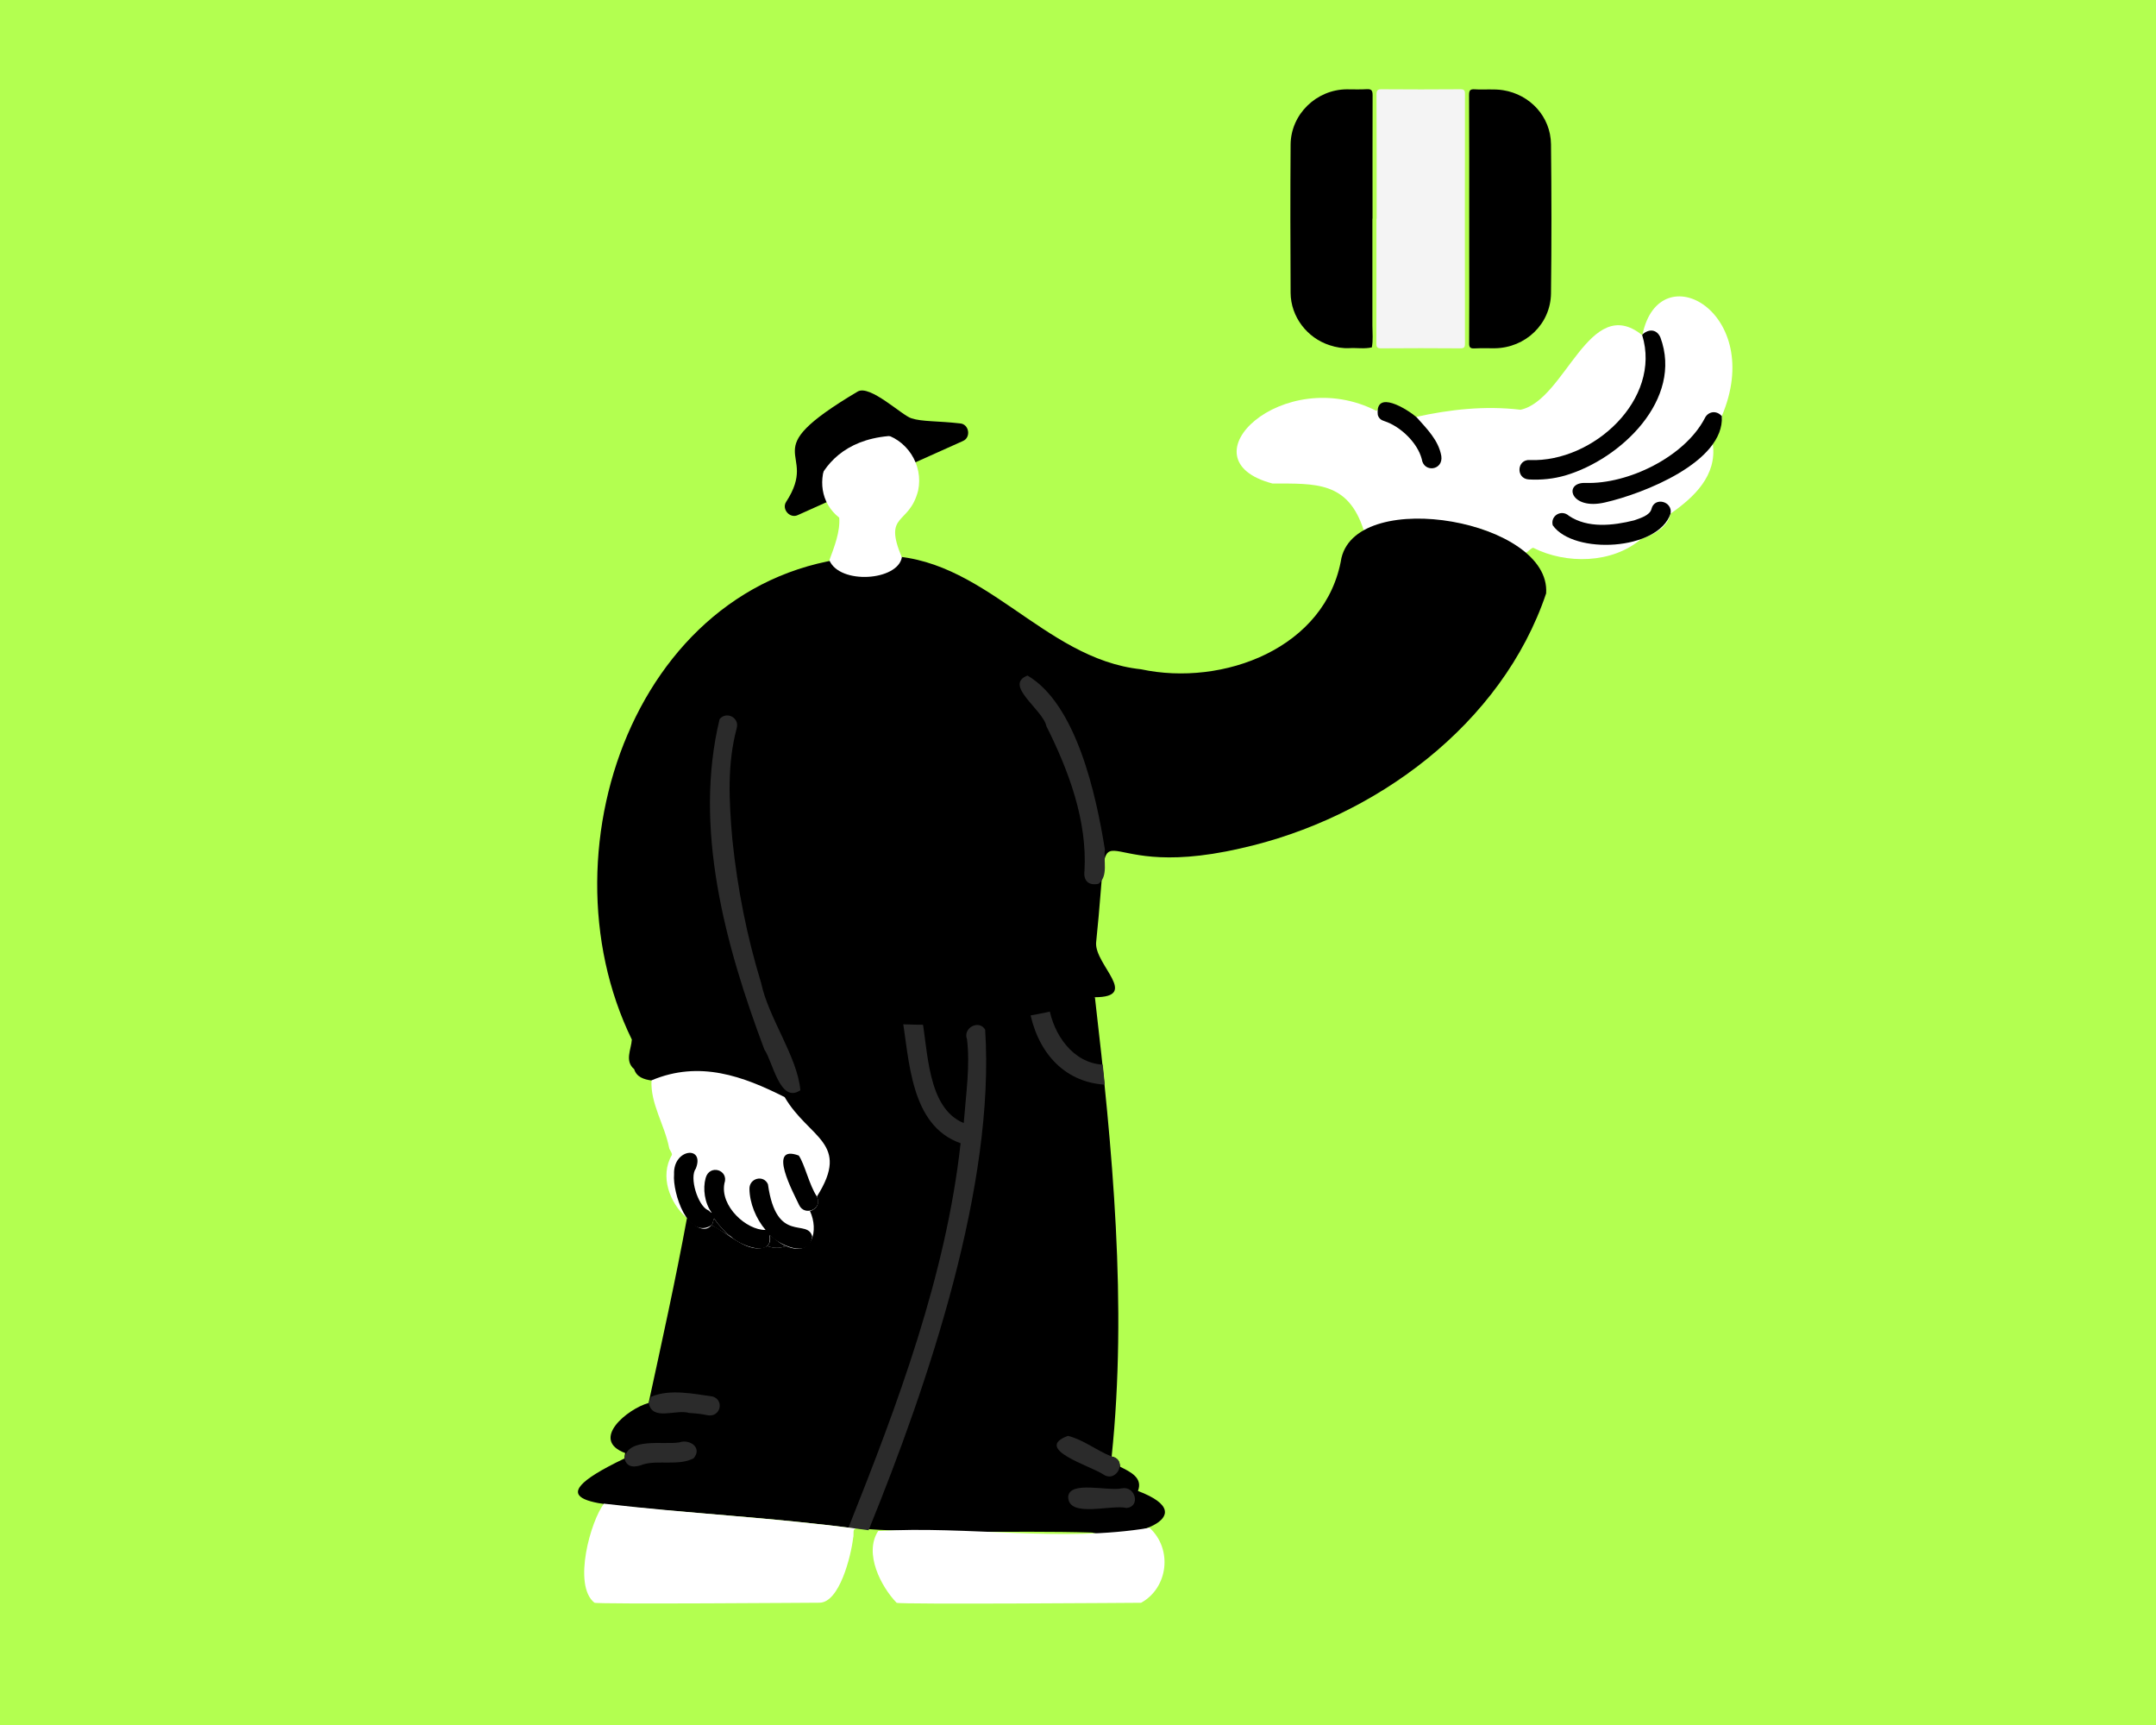 <?xml version="1.0" encoding="UTF-8"?>
<svg id="Layer_1" data-name="Layer 1" xmlns="http://www.w3.org/2000/svg" viewBox="0 0 310 248">
  <defs>
    <style>
      .cls-1, .cls-2, .cls-3, .cls-4, .cls-5, .cls-6, .cls-7 {
        stroke-width: 0px;
      }

      .cls-1, .cls-5 {
        fill-rule: evenodd;
      }

      .cls-1, .cls-7 {
        fill: #fff;
      }

      .cls-2, .cls-5 {
        fill: #000;
      }

      .cls-3 {
        fill: #f4f4f4;
      }

      .cls-4 {
        fill: #2b2b2b;
      }

      .cls-6 {
        fill: #b3ff50;
      }
    </style>
  </defs>
  <rect class="cls-6" width="310" height="248"/>
  <g>
    <path class="cls-5" d="M122,219.63c-9.06-1.17-18.13-1.79-27.2-2.58-8.09-.87-18.91-.72-5.01-7.37,0-.26.03-.52.1-.78-5.13-1.91.36-6.37,3.37-7.2,1.9-8.75,3.9-17.82,5.51-26.55.04,0,.05-.02.05-.06.73,1.01,10.83-33.05,10.94-32.69,4.29,1.54,8.9,2.71,12.75,3.19,3.3.42,6.75.07,9.97.32,6.31-.05,9.92-.29,15.54-.87.13-.19,2.37-.7,2.8-.3,1.88-.81,4.49-.81,6.61-1.38,2.53,21.72,4.68,44.32,2.41,66.04.8.16,1.15.64,1.22,1.47,1.52.76,3.29,1.6,2.56,3.48,9.93,3.77-1.76,7.37-6.61,5.98-11.66-.35-23.41.32-35.01-.71h0Z"/>
    <path class="cls-4" d="M150.83,144.82c.65,3.83,3.35,7.97,7.73,8.25l.29,2.87c-6.09-.38-9.83-4.99-10.85-10.9,0-.14,2.68-.81,2.82-.21h0Z"/>
    <path class="cls-4" d="M132.48,145.9c.99,5.09.78,13.37,6.09,15.56.34-4.35.93-8.26.47-12.06-.63-1.61,1.72-2.87,2.61-1.37,1.45,22.26-8.05,50.57-16.76,71.97-.71-.1-2.19-.29-2.89-.38,7.09-17.76,14.02-36.28,16.12-55.26-7.29-2.56-7.35-11.98-8.46-18.51.86,0,2.02-.28,2.82.04Z"/>
    <path class="cls-4" d="M93.27,201.69l.36-.88c2.7-1.17,6.2-.4,8.87-.03,1.71.57,1.06,3.1-.86,2.67-.66-.15-1.5-.25-2.54-.31-1.9-.59-5.33,1.24-5.83-1.45h0Z"/>
    <path class="cls-4" d="M159.84,209.4c2.35.44.74,3.86-1.18,2.59-1.78-1.23-10.22-3.67-5.1-5.56,2.26.58,4.04,2.07,6.28,2.97Z"/>
    <path class="cls-4" d="M89.79,209.67c.51-3.07,5.61-1.92,7.87-2.3,1.53-.53,3.37.78,2.07,2.29-2.1,1.11-5.15.23-7.23.87-1.07.42-2.37.61-2.71-.86h0Z"/>
    <path class="cls-4" d="M153.59,215.21c.14-2.39,5.7-.78,7.74-1.24,1.94-.35,2.69,2.65.65,2.83-2.18-.54-8.36,1.49-8.39-1.59h0Z"/>
    <path class="cls-7" d="M86.85,216.18c12.09,1.42,24.28,2,36.38,3.6-.76-.15-.39.88-.56,1.31-.3,2.59-1.96,9.33-4.85,9.33-.67,0-32.04.24-32.35,0-3.17-2.52-.51-11.85,1.38-14.25Z"/>
    <path class="cls-7" d="M165.29,219.65c3.34,3.06,2.68,8.63-1.22,10.78,0,0-34.75.26-35.15,0-2.21-2.28-4.75-7.09-2.65-10.32,12.91-.78,26.38,1.67,39.02-.46Z"/>
    <path class="cls-1" d="M236.01,77.45c-4.18,3.64-10.88,3.66-15.5,1.33-.23-.17-.95.75-1.16.67-6.38-4.97-15.82-5.83-23.25-3.16-2.25-7.13-6.94-6.75-13.15-6.78-13.19-3.48,1.63-17.29,14.99-10.42.15-.79,4.63,0,5.57.87,4.96-1.1,10-1.66,15.12-1.05,6.48-1.38,9.87-16.82,17.48-10.74,0-.04.03-.07.06-.09,2.46-11.71,17.75-3.14,11.39,11.76.23.39-.94,3.6-1.28,4.01.61,4.51-2.68,7.64-6.09,10-.38,1.98-2.4,3-4.19,3.62h0Z"/>
    <path class="cls-2" d="M236.12,48.16s.03-.07.06-.09c.9-.82,2.04-.75,2.56.44,3.3,8.88-5.66,17.49-13.68,19.85-1.67.48-3.41.67-5.24.57-1.89-.11-1.74-2.93.17-2.79,9.08.35,18.97-8.74,16.13-17.97h0Z"/>
    <path class="cls-2" d="M203.68,59.98c1.47,1.66,3.16,3.3,3.56,5.58.3,2.08-2.53,2.44-2.81.45-.6-2.34-3.05-4.7-5.36-5.46-.47-.14-.81-.38-.96-.89-.43-3.74,4.22-.84,5.57.32Z"/>
    <path class="cls-2" d="M247.57,59.83c.41,6.59-11.32,11.16-16.77,12.4-5.05,1.2-6.08-2.93-2.82-2.8,6.15.2,14.23-3.77,17.12-9.26.45-1,1.66-1.26,2.47-.34Z"/>
    <path class="cls-2" d="M240.2,73.84c-1.77,5.33-13.92,5.95-16.94,1.68-.36-1.37,1.24-2.34,2.33-1.36,2.7,1.81,6.3,1.42,9.38.65.82-.3,2.26-.69,2.49-1.65.43-1.77,3.07-1.1,2.74.68Z"/>
    <path class="cls-5" d="M113.42,152.92c.15.65,1.37,4.67.02,6.39-.97-1.57-12.65-3.18-19.76-3.97-1.09-.15-2.15-.49-2.49-1.62-1.41-1.2-.43-2.82-.34-4.26-13.67-27.98,1.62-69.22,35.8-69.55,14.71-.23,23.24,14.82,37.41,16.31,11.75,2.53,26.64-3,28.82-16.01,2.45-10.25,30.16-5.35,29.43,5.1-6.32,18.79-24.61,32.38-43.98,36.67-23.01,5.28-18.38-8.9-20.73,13.58-.16,3.19,6.33,7.8-.19,7.81-2.09,1.81-29.97,8.45-48.12-.97,0,0,3.4,7.35,4.11,10.53h0Z"/>
    <path class="cls-4" d="M158.87,122.15c-.24,1.54.53,3.79-.92,4.91-1.49.33-2.19-.53-2.02-1.83.42-7.23-2.26-14.42-5.47-20.82-.5-2.41-6.23-5.92-2.72-7.29,7.03,4.14,9.87,17.14,11.13,25.03Z"/>
    <path class="cls-4" d="M115.07,156.75c-2.94,1.98-3.97-4.2-5.16-5.85-5.66-15.04-10.23-31.9-6.44-47.52.99-1.18,2.88-.2,2.46,1.3-1.38,5.18-1.12,10.38-.63,16,.74,7.14,2.11,14.02,4.14,20.64,1.06,5.06,5.23,10.61,5.64,15.44Z"/>
    <path class="cls-1" d="M98.83,175.08s0,.06-.05.06c-2.5-2.18-3.95-6.05-2.17-9.1.04-.35-.36-.69-.41-1.06-.64-3.26-2.71-6.35-2.52-9.66,6.93-2.92,13.21-.58,19.14,2.41,3.49,5.96,9.56,6.53,4.64,14.29.41,1.02,0,1.79-1,2.09,1.29,2.74.38,6.69-3.43,5.03-.89.34-1.79.34-2.69,0-2.7,1.41-5.71-2.01-8.04-3-1.07,1.28-2.74-.06-3.47-1.07Z"/>
    <path class="cls-2" d="M116.78,177.82c-.46,3.26-4.92,1.05-6.15-.28.66,3.44-4.23,1.53-5.5.27-.96-.75-1.78-1.63-2.45-2.63-.13.15-.13.76-.38.97-3.39,2.16-5.62-4.7-5.38-7.32-.16-3.7,4.46-4.2,3.13-.83-.97,1.29.29,5.26,1.68,5.95.23.06.44.4.61.41-1.04-1.41-1.3-3.47-.88-4.99.55-2.05,3.38-1.18,2.7.76-.65,3.28,3.17,6.75,5.92,6.7-1.38-1.61-2.29-3.85-2.32-5.9-.03-1.57,2.05-2.07,2.66-.67,1.23,8.78,5.75,4.76,6.38,7.57h0Z"/>
    <path class="cls-2" d="M117.46,172.03c.89,1.8-1.76,2.89-2.55,1.23-.8-1.72-4.7-8.84-.06-7.13.86,1.24,1.49,4.21,2.61,5.9Z"/>
    <path class="cls-2" d="M105.13,177.81l-2.84-1.67c.26-.21.25-.82.38-.97.67,1,1.49,1.88,2.45,2.63h0Z"/>
    <path class="cls-2" d="M113.03,179.15c-.89.34-1.79.34-2.69,0,.41-.52.5-.99.3-1.61.64.44,1.45,1.25,2.4,1.61Z"/>
    <path class="cls-5" d="M113.03,72.16c-.67,1.06.56,2.44,1.69,1.89,5.91-2.65,17.3-7.76,23.72-10.64,1.23-.51.91-2.47-.43-2.54-3.12-.36-5.44-.23-6.95-.73-1.29-.34-5.99-4.91-7.75-3.84-15.34,9.11-5.29,8.22-10.28,15.86h0Z"/>
    <path class="cls-7" d="M129.67,80.14c-.61,3.37-8.92,3.94-10.42.41.72-1.96,1.57-4.11,1.42-6.12-5.55-4.39-.86-13.85,5.97-12.15,3.74.78,6.17,4.52,5.37,8.26-1.3,5.08-5.06,3.1-2.34,9.6Z"/>
    <path class="cls-5" d="M117.76,68.9c.84-8.63,5.76-8.63,12.46-6.27-7.12-.22-10.74,2.93-12.46,6.27"/>
  </g>
  <g>
    <path class="cls-3" d="M197.94,31.45c0-5.95.01-11.9-.02-17.84,0-.62.14-.79.77-.78,3.75.03,7.51.03,11.26,0,.57,0,.7.15.69.71-.02,11.95-.02,23.89,0,35.84,0,.56-.12.71-.7.7-3.78-.03-7.56-.03-11.34,0-.57,0-.7-.15-.7-.71.02-5.97.01-11.95.01-17.92Z"/>
    <path class="cls-2" d="M197.33,31.45c0,5.11,0,10.23,0,15.34,0,1.05.12,2.11-.08,3.15-1.07.25-2.15.05-3.22.11-.97.05-1.91-.11-2.82-.41-3.27-1.04-5.62-4.11-5.64-7.54-.04-7.1-.05-14.21,0-21.31.03-4.37,3.71-7.92,8.08-7.95.96,0,1.92.04,2.87-.02.68-.04.84.2.84.85-.02,5.92-.01,11.84-.01,17.76Z"/>
    <path class="cls-2" d="M211.25,31.42c0-5.92.01-11.84-.02-17.76,0-.68.17-.87.84-.82,1.35.09,2.72-.09,4.07.13,3.88.63,6.82,3.81,6.87,7.76.08,7.15.09,14.31,0,21.46-.06,4.4-3.67,7.81-8.06,7.88-.98.01-1.97-.03-2.95.02-.59.03-.77-.14-.76-.75.03-4.46.01-8.92.01-13.38,0-1.51,0-3.02,0-4.53Z"/>
  </g>
</svg>